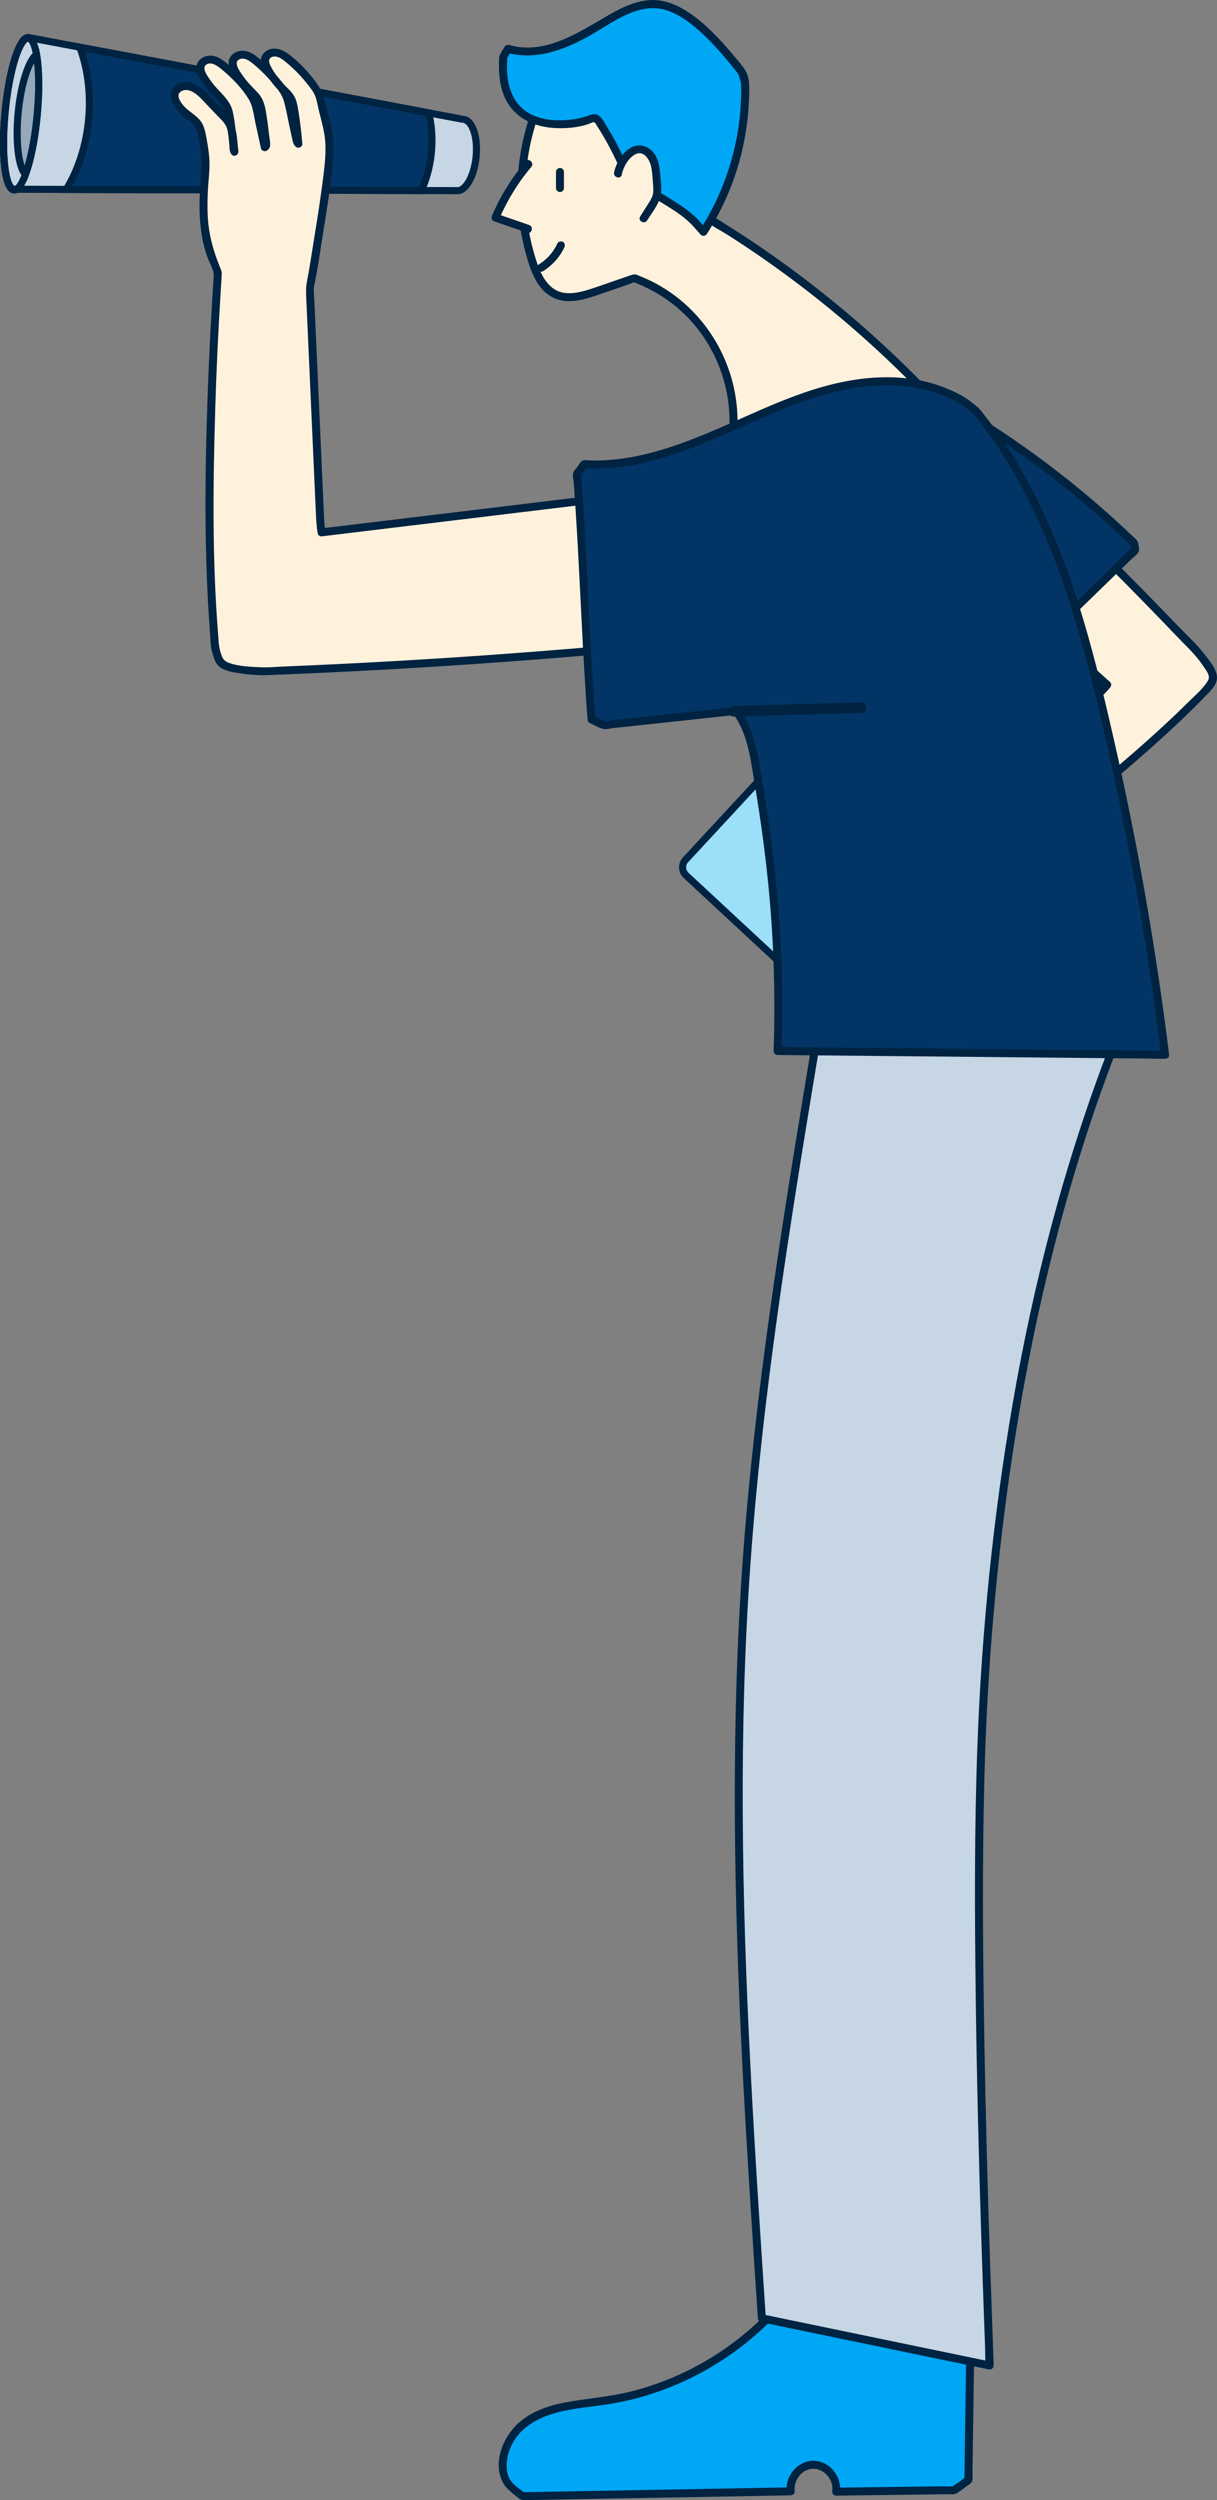 <?xml version="1.0" encoding="UTF-8"?>
<svg id="_レイヤー_2" xmlns="http://www.w3.org/2000/svg" width="343.317" height="704.956" viewBox="0 0 343.317 704.956">
  <rect x="0" y="0" width="343.317" height="704.956" fill="#808080" stroke="none"/>
  <defs>
    <style>
      .cls-1, .cls-2 {
        stroke-miterlimit: 10;
        stroke-width: 2px;
      }

      .cls-1, .cls-2, .cls-3, .cls-4, .cls-5, .cls-6 {
        stroke: #002342;
      }

      .cls-1, .cls-7, .cls-5 {
        fill: #c7d6e4;
      }

      .cls-2 {
        fill: none;
      }

      .cls-3, .cls-4, .cls-5, .cls-6 {
        stroke-miterlimit: 10;
        stroke-width: 2px;
      }

      .cls-3, .cls-8 {
        fill: #023566;
      }

      .cls-4 {
        fill: #9bdff9;
      }

      .cls-9 {
        fill: #00a7f5;
      }

      .cls-10 {
        fill: #002342;
      }

      .cls-11 {
        fill: #fff2dc;
      }

      .cls-6 {
        fill: #95a9ba;
      }
    </style>
  </defs>
  <g id="_レイヤー_24">
    <g>
      <g>
        <path class="cls-11" d="M274.519,159.157c11.194,10.05,26.628,23.897,37.823,33.947l-.718.898-31.286,30.047-2.82,1.632c-4.327,2.844-8.812,5.444-13.09,8.364-2.114,1.443-4.428,2.923-6.255,4.728-1.724,1.703-3.063,3.998-4.505,5.953-.323.438-.649.88-.88,1.373-.214.456-.343.946-.456,1.437-.517,2.229-.743,4.526-.671,6.813.038,1.216.192,2.52,1.395,3.251.101.061.219.104.335.123,1.291.206,1.716-.639,2.018-1.433.581-1.53.928-3.149,1.024-4.782.04-.686.039-1.386.252-2.039.233-.715.707-1.323,1.18-1.906,1.321-1.626,2.715-3.191,4.178-4.69l-.031.344c-1.393,1.888-2.786,3.776-4.178,5.665-.323.438-.649.88-.88,1.373-.214.456-.343.946-.456,1.437-.517,2.229-.743,4.526-.671,6.813.038,1.216.192,2.52,1.395,3.251.101.061.219.104.335.123,1.291.206,1.716-.639,2.018-1.433.581-1.53.928-3.149,1.024-4.782.04-.686.039-1.386.252-2.039.233-.715.707-1.323,1.18-1.906,1.321-1.626,2.715-3.191,4.178-4.69l.338.02c-1.393,1.888-2.786,3.776-4.178,5.665-.323.438-.649.88-.88,1.373-.214.456-.343.946-.456,1.437-.517,2.229-.743,4.526-.671,6.813.038,1.216.192,2.52,1.395,3.251.101.061.219.104.335.123,1.291.206,1.716-.639,2.018-1.433.581-1.53.928-3.149,1.024-4.782.04-.686.039-1.386.252-2.039.233-.715.707-1.323,1.18-1.906,1.321-1.626,2.715-3.191,4.178-4.69l.061-.214c-.696.803-1.392,1.606-2.088,2.409-.434.501-.876,1.014-1.115,1.633-.386.997-.202,2.166-.634,3.073-.203.427-.228.914-.124,1.375.42,1.858-.886,4.889,1.334,6.593.117.089.257.157.4.191,1.64.391,2.293-.751,2.587-1.837.186-.686.272-1.399.255-2.109-.026-1.103-.294-2.241.06-3.285.34-1.001,1.212-1.764,1.704-2.608.607-1.041,1.367-1.985,2.339-2.695,5.243-3.831,11.086-8.08,13.446-14.548l.19-.263,2.124-1.672c9.267-7.122,18.337-14.5,27.197-22.124,7.828-6.737,15.502-13.674,22.594-21.184l1.003-1.707c.396-1.08-.16-2.259-.755-3.243-.449-.743-.93-1.466-1.439-2.168l-1.432-1.892c-13.961-14.778-28.28-29.215-42.941-43.297"/>
        <path class="cls-10" d="M273.723,159.953c12.606,11.317,25.217,22.63,37.823,33.947v-1.591c-2.285,2.855-5.257,5.257-7.888,7.783-5.065,4.864-10.13,9.729-15.195,14.593-2.945,2.829-5.782,5.893-8.893,8.541.392-.333-.367.179-.595.311-.658.381-1.329.745-1.976,1.143-2.688,1.652-5.338,3.377-8.01,5.056-2.832,1.78-5.657,3.599-8.364,5.565-2.524,1.833-4.492,3.917-6.264,6.476-.924,1.334-2.124,2.684-2.73,4.196-.641,1.6-.848,3.467-1.002,5.174-.21,2.334-.643,6.893,2.463,7.659,3.26.803,4.037-3.752,4.332-5.968.116-.875.063-1.811.242-2.674.175-.848.746-1.503,1.279-2.154,1.232-1.505,2.54-2.946,3.894-4.342l-1.92-.795-.023.255c-.18-.207-.317-.115-.411.277-.324.305-.573.777-.836,1.133-.65.881-1.3,1.762-1.95,2.644-1.115,1.511-1.986,2.8-2.385,4.658-.436,2.033-.654,4.129-.622,6.208.023,1.504.169,3.064,1.304,4.172,1.007.982,2.686,1.126,3.736.114,1.079-1.04,1.449-2.988,1.707-4.378.166-.897.241-1.796.306-2.704.081-1.142.389-1.852,1.081-2.737,1.288-1.646,2.724-3.19,4.178-4.69l-.795.33.338.02-.971-1.693c-1.3,1.762-2.602,3.523-3.9,5.287-1.217,1.653-1.757,3.228-2.08,5.252-.431,2.702-1.413,8.048,1.726,9.594,3.594,1.77,4.614-4.023,4.859-6.231.112-1.016.003-2.11.48-3.042.446-.873,1.219-1.638,1.85-2.375.681-.795,1.38-1.575,2.097-2.339.494-.526,1.078-.971,1.281-1.683.296-1.037-1.127-1.963-1.88-1.095-1.07,1.235-2.429,2.464-3.213,3.91-.307.567-.445,1.168-.536,1.799-.127.885-.42,1.709-.556,2.577-.162,1.033.106,2.192.046,3.259-.074,1.319-.084,2.719.589,3.905,1.235,2.177,4.241,2.494,5.498.15.698-1.302.753-2.873.655-4.309-.048-.711-.167-1.463.072-2.155.298-.862,1.093-1.583,1.591-2.339,1.72-2.614,4.566-4.153,6.964-6.101,2.244-1.823,4.343-3.819,6.074-6.143.91-1.221,1.698-2.528,2.315-3.922.162-.367.286-.871.528-1.177.258-.326.749-.589,1.075-.846,2.336-1.838,4.699-3.642,7.033-5.482,11.704-9.222,23.223-18.773,34.077-28.99,2.734-2.574,5.418-5.202,8.027-7.902,1.396-1.445,3.292-3.229,3.047-5.441-.262-2.357-2.224-4.459-3.621-6.298-1.986-2.614-4.547-4.907-6.818-7.275-11.931-12.443-24.119-24.638-36.55-36.582-1.044-1.003-2.638.585-1.591,1.591,10.32,9.915,20.473,20.003,30.45,30.264,2.494,2.565,4.977,5.141,7.45,7.728,1.909,1.997,3.986,3.916,5.653,6.118.478.631.949,1.261,1.387,1.921.709,1.067,1.877,2.484,1.133,3.749-1.347,2.291-3.548,4.108-5.429,5.973-9.87,9.782-20.528,18.79-31.305,27.55-4.793,3.896-9.681,7.665-14.533,11.485-.455.358-.976.677-1.332,1.137-.413.534-.574,1.257-.864,1.863-.356.744-.761,1.463-1.208,2.157-1.495,2.319-3.471,4.291-5.56,6.075-1.227,1.048-2.506,2.032-3.802,2.993-1.207.895-2.493,1.706-3.46,2.873-.487.587-.854,1.233-1.282,1.859-.445.651-.996,1.22-1.353,1.93-.796,1.584-.259,3.185-.38,4.857-.041.57-.139,1.77-.699,2.147-.674.454-1.222-.347-1.428-.89-.434-1.143-.095-2.484-.093-3.671.001-.582-.211-1.237-.126-1.809.105-.71.407-1.396.495-2.132.237-1.989,1.916-3.365,3.174-4.816l-1.88-1.095c-.055.194-.903.904-1.161,1.183-.557.605-1.104,1.221-1.639,1.845-.869,1.014-1.885,2.062-2.428,3.298-.592,1.348-.405,2.87-.647,4.295-.107.633-.511,3.658-1.391,3.648-2.063-.024-.58-7.771-.336-8.794.38-1.594,1.382-2.756,2.337-4.052,1.021-1.385,2.043-2.769,3.064-4.154.545-.739-.207-1.647-.971-1.693-1.309-.078-2.182,1.393-2.976,2.272-1.103,1.222-2.298,2.471-3.192,3.858-.903,1.402-.79,2.91-.982,4.498-.085.7-.511,4.244-1.478,4.232-2.185-.026-.486-8.778-.025-9.883.644-1.544,2.014-2.946,3.001-4.285.818-1.109,2.148-2.335,2.274-3.744.089-.992-1.279-1.457-1.92-.795-1.042,1.074-2.054,2.175-3.028,3.311-.893,1.043-1.967,2.138-2.484,3.432-.527,1.316-.359,2.781-.591,4.16-.112.668-.502,3.666-1.391,3.648-2.073-.043-.585-7.754-.336-8.794.321-1.34,1.043-2.267,1.819-3.373.866-1.234,1.677-2.514,2.635-3.681,1.961-2.388,4.595-4.049,7.125-5.765,2.728-1.85,5.528-3.586,8.324-5.331,1.989-1.241,3.936-2.553,5.965-3.727.651-.377,1.36-.708,1.935-1.197,3.063-2.605,5.854-5.623,8.753-8.406,4.805-4.615,9.61-9.229,14.415-13.844l6.052-5.813c.95-.912,1.876-1.772,2.698-2.799.364-.454.492-1.15,0-1.591-12.606-11.317-25.217-22.63-37.823-33.947-1.075-.965-2.671.621-1.591,1.591h0l-.007.005Z"/>
      </g>
      <g>
        <path class="cls-8" d="M278.101,196.022c14.02-13.631,28.041-27.261,42.061-40.892l-.196-1.955c-14.782-14.293-31.126-26.828-48.633-37.299"/>
        <path class="cls-10" d="M278.897,196.818c12.654-12.302,25.308-24.605,37.962-36.907l2.317-2.253c.607-.59,1.839-1.388,2.072-2.229.178-.642-.042-1.614-.156-2.254-.148-.838-.881-1.329-1.474-1.895-.765-.731-1.534-1.457-2.307-2.179-1.435-1.34-2.885-2.663-4.349-3.971-5.972-5.335-12.183-10.4-18.602-15.187-7.226-5.389-14.726-10.404-22.458-15.038-1.245-.746-2.378,1.198-1.136,1.943,13.598,8.149,26.462,17.493,38.4,27.925,3.412,2.982,6.746,6.052,10.006,9.199l-.33-.795.196,1.955.33-.795c-14.02,13.631-28.041,27.261-42.061,40.892-1.04,1.011.552,2.601,1.591,1.591h0v-.002Z"/>
      </g>
      <path class="cls-4" d="M262.803,311.123l-69.25-64.302c-1.257-1.168-1.331-3.135-.165-4.393l42.715-46.098c1.166-1.259,3.131-1.333,4.389-.165l69.25,64.302c1.257,1.168,1.331,3.135.165,4.393l-42.715,46.098c-1.166,1.259-3.131,1.333-4.389.165Z"/>
      <g>
        <ellipse class="cls-1" cx="5.959" cy="32.167" rx="21.49" ry="4.545" transform="translate(-26.626 35.069) rotate(-84.593)"/>
        <path class="cls-5" d="M130.743,33.672L7.984,10.573c-2.499-.237-5.431,9.149-6.55,20.965-1.119,11.816,0,21.587,2.499,21.824l124.908.395c2.499.237,4.95-4.067,5.475-9.613.525-5.546-1.075-10.235-3.574-10.472h.001Z"/>
        <path class="cls-6" d="M10.483,32.596c.66-6.976.54-13.238-.183-17.247-2.246,1.748-4.416,8.416-5.186,16.547-.78,8.238.134,15.273,2.063,17.311,1.417-3.82,2.662-9.81,3.306-16.611Z"/>
        <path class="cls-3" d="M24.985,33.772c-.708,7.479-2.989,14.241-6.279,19.636l100.154.317c1.458-3.171,2.463-6.83,2.837-10.779.374-3.947.078-7.732-.759-11.12L22.505,13.305c2.218,5.917,3.188,12.989,2.48,20.467Z"/>
        <ellipse class="cls-2" cx="5.959" cy="32.167" rx="21.49" ry="4.545" transform="translate(-26.626 35.069) rotate(-84.593)"/>
      </g>
      <g>
        <path class="cls-11" d="M168.915,140.665c-23.148,2.793-55.053,6.652-78.202,9.445l-.311-1.756c-1.005-22.41-2.011-44.82-3.016-67.23l.982-4.96c1.111-7.958,2.667-15.85,3.639-23.828.48-3.942,1.121-8.156.887-12.134-.221-3.753-1.527-7.662-2.329-11.343-.18-.825-.362-1.657-.7-2.431-.312-.715-.752-1.367-1.207-2.001-2.068-2.882-4.511-5.494-7.249-7.747-1.057-.87-2.232-1.718-3.593-1.864s-2.917.681-3.1,2.039c-.104.771.237,1.528.601,2.215,1.187,2.242,2.719,4.302,4.523,6.084.757.748,1.574,1.462,2.117,2.378.594,1.003.818,2.177,1.013,3.326.544,3.203.941,6.431,1.192,9.67l-.369-.387c-.776-3.556-1.551-7.112-2.327-10.667-.18-.825-.362-1.657-.7-2.431-.312-.715-.752-1.367-1.207-2.001-2.068-2.882-4.511-5.494-7.249-7.747-1.057-.87-2.232-1.718-3.593-1.864s-2.917.681-3.1,2.039c-.104.771.237,1.528.601,2.215,1.187,2.242,2.719,4.302,4.523,6.084.757.748,1.574,1.462,2.117,2.378.594,1.003.818,2.177,1.013,3.326.544,3.203.941,6.431,1.192,9.67l-.369.374c-.776-3.556-1.551-7.112-2.327-10.667-.18-.825-.362-1.657-.7-2.431-.312-.715-.752-1.367-1.207-2.001-2.068-2.882-4.511-5.494-7.249-7.747-1.057-.87-2.232-1.718-3.593-1.864s-2.917.681-3.1,2.039c-.104.771.237,1.528.601,2.215,1.187,2.242,2.719,4.302,4.523,6.084.757.748,1.574,1.462,2.117,2.378.594,1.003.818,2.177,1.013,3.326.544,3.203.941,6.431,1.192,9.67l.187.29c-.224-1.633-.447-3.266-.671-4.9-.139-1.018-.286-2.06-.762-2.97-.355-.679-.876-1.254-1.395-1.817-1.862-2.02-3.769-3.997-5.72-5.931-1.214-1.204-2.53-2.438-4.192-2.838s-3.735.397-4.121,2.064c-.246,1.066.24,2.164.844,3.075.609.918,1.351,1.747,2.195,2.454,1.311,1.096,2.911,1.947,3.765,3.429.467.81.667,1.744.841,2.663.629,3.313,1.251,6.823.964,10.184-.705,8.268-1.126,17.104,2.063,24.956.492,1.211.984,2.422,1.475,3.633l-.211,3.948c-1.178,18.096-1.855,36.225-2.032,54.359-.156,16.024.081,32.071,1.578,48.025l.963,2.916c.852,1.566,2.795,2.123,4.549,2.434,1.324.235,2.658.414,3.997.537l3.667.263c31.482-1.189,62.936-3.143,94.323-5.861"/>
        <path class="cls-10" d="M168.915,139.54c-20.608,2.486-41.215,4.979-61.822,7.467-5.46.659-10.919,1.319-16.379,1.977l1.085.826c-.378-2.133-.397-4.271-.494-6.437l-.447-9.96c-.298-6.64-.596-13.28-.894-19.92-.29-6.474-.581-12.948-.871-19.422l-.447-9.96c-.045-1.004-.196-2.05-.106-3.034.061-.668.268-1.356.399-2.015.936-4.725,1.568-9.51,2.347-14.264,1.007-6.143,1.982-12.316,2.559-18.516.284-3.049.324-6.077-.189-9.104-.515-3.045-1.4-6.026-2.096-9.032-.634-2.739-2.227-4.844-4.008-6.966-1.84-2.192-3.916-4.282-6.223-5.987-2.018-1.491-4.939-2.313-6.894-.225-2.048,2.188.112,5.262,1.449,7.196.855,1.237,1.813,2.408,2.864,3.485,1.156,1.184,2.306,2.134,2.782,3.789,1.013,3.521,1.219,7.453,1.509,11.089l1.92-.795c-.428-.449-.391-1.32-.556-2.073-.264-1.212-.529-2.424-.793-3.637-.495-2.269-.803-4.703-1.601-6.888-.707-1.936-2.113-3.601-3.414-5.169-1.416-1.706-2.969-3.296-4.642-4.751-1.457-1.267-3.082-2.685-5.084-2.89-1.512-.155-3.193.489-3.969,1.857-.962,1.696-.015,3.49.865,4.993,1.078,1.842,2.394,3.563,3.886,5.089.766.783,1.676,1.496,2.239,2.449.664,1.123.814,2.514,1.02,3.779.467,2.868.801,5.753,1.032,8.65l.33-.795-.369.374,1.88.496c-.546-2.505-1.093-5.01-1.639-7.516-.462-2.12-.726-4.438-1.759-6.375-.998-1.87-2.491-3.589-3.899-5.16-1.47-1.64-3.07-3.181-4.795-4.552-1.462-1.161-3.217-2.228-5.162-1.869-1.545.285-2.999,1.448-3.13,3.099-.151,1.898,1.268,3.831,2.292,5.311,1.179,1.703,2.572,3.156,4.022,4.624,1.971,1.996,2.098,4.845,2.465,7.498.197,1.429.363,2.862.5,4.298.089.928-.01,1.995.508,2.8.733,1.139,2.223.353,2.056-.867-.341-2.488-.33-5.423-1.361-7.741-.966-2.172-3.127-3.935-4.751-5.615-2.628-2.717-6.462-7.664-10.819-5.515-4.745,2.34-.69,7.667,2.034,9.736.851.646,1.787,1.242,2.455,2.091.748.95.925,2.168,1.143,3.324.5,2.654.956,5.339.907,8.05-.045,2.519-.38,5.036-.488,7.554s-.121,5.053.055,7.572c.172,2.453.508,4.908,1.103,7.296.303,1.218.674,2.419,1.119,3.593.474,1.249,1.2,2.511,1.534,3.801.254.98.033,2.226-.024,3.292-.103,1.917-.237,3.832-.352,5.748-.336,5.595-.624,11.193-.864,16.793-.961,22.395-1.465,44.919-.256,67.313.151,2.804.334,5.605.552,8.405.152,1.943.077,4.065.691,5.925.371,1.125.614,2.391,1.421,3.298,1.386,1.558,3.571,1.987,5.534,2.297,2.811.443,5.724.744,8.571.634,5.634-.217,11.266-.459,16.897-.725,22.526-1.064,45.033-2.52,67.508-4.368,2.809-.231,5.618-.468,8.427-.711,1.432-.124,1.445-2.375,0-2.25-21.393,1.85-42.816,3.35-64.259,4.493-5.381.287-10.764.551-16.147.793-2.65.119-5.301.233-7.952.341-2.069.084-4.191.311-6.259.213-2.948-.14-6.231-.223-9.013-1.218-1.674-.599-1.916-1.453-2.416-2.968-.56-1.697-.571-3.481-.713-5.26-1.69-21.221-1.433-42.594-.787-63.855.325-10.711.825-21.417,1.499-32.111.083-1.316.162-2.632.232-3.948.03-.559.084-1.122.09-1.682.008-.706-.314-1.304-.578-1.954-1.898-4.673-3.126-9.231-3.373-14.294-.119-2.449-.074-4.903.052-7.351.122-2.373.454-4.753.448-7.129-.006-2.441-.387-4.876-.821-7.272-.377-2.081-.725-4.101-2.276-5.661s-3.499-2.503-4.777-4.349c-.555-.802-1.296-2.046-.564-2.964.6-.752,1.779-.874,2.642-.64,2.226.603,4.012,2.979,5.556,4.559.847.867,1.685,1.742,2.515,2.625.816.869,1.835,1.751,2.375,2.831.556,1.112.616,2.47.782,3.681.179,1.307.358,2.613.537,3.92l2.056-.867c-.235-.365-.149-1.118-.201-1.664-.108-1.132-.235-2.262-.379-3.39-.244-1.906-.477-3.837-.889-5.715-.803-3.665-4.126-5.655-6.146-8.625-.659-.969-2.69-3.452-1.464-4.511,1.482-1.281,3.595.476,4.711,1.415,2.81,2.363,5.61,5.193,7.489,8.374,1.107,1.874,1.32,4.322,1.777,6.42.529,2.424,1.058,4.849,1.586,7.273.182.837,1.309,1.075,1.88.496.355-.36.642-.634.698-1.169.112-1.063-.201-2.338-.317-3.396-.241-2.198-.537-4.394-.915-6.573-.337-1.946-.911-3.613-2.281-5.074-1.323-1.411-2.705-2.69-3.827-4.282-.734-1.042-3.098-3.896-1.562-4.949,1.711-1.173,3.873.894,5.073,1.938,1.561,1.358,3.018,2.834,4.357,4.411,1.282,1.511,2.745,3.182,3.314,5.118.695,2.365,1.093,4.848,1.619,7.256.264,1.212.529,2.424.793,3.637.197.903.302,1.445.923,2.096.639.671,1.999.19,1.92-.795-.24-3.015-.594-6.02-1.073-9.007-.205-1.28-.39-2.576-.904-3.775-.533-1.245-1.437-2.171-2.389-3.107-1.87-1.84-3.574-3.935-4.723-6.31-.571-1.181-.339-2.268,1.13-2.391,1.371-.115,2.65,1.004,3.624,1.822,2.147,1.805,4.116,3.836,5.844,6.046.795,1.016,1.67,2.099,2.139,3.314.523,1.357.721,2.864,1.073,4.272.705,2.827,1.538,5.666,1.744,8.586.204,2.888-.074,5.792-.413,8.658-.73,6.188-1.697,12.331-2.704,18.479-.665,4.062-1.231,8.131-2.03,12.168-.328,1.657-.288,3.116-.212,4.829l.424,9.462c.279,6.225.559,12.45.838,18.675l.938,20.916.469,10.458c.103,2.29.164,4.531.564,6.786.077.434.633.88,1.085.826,20.608-2.486,41.215-4.979,61.822-7.467,5.46-.659,10.919-1.319,16.379-1.977,1.42-.171,1.437-2.423,0-2.25h.004Z"/>
      </g>
      <g>
        <path class="cls-9" d="M273.755,658.882c-.191,13.472-.381,26.944-.572,40.416l-4.022,2.819c-11.1.143-22.201.286-33.301.429.635-3.698-2.598-7.564-6.346-7.59s-7.033,3.796-6.449,7.502c-25.23.455-50.461.91-75.691,1.364l-3.659-2.99c-4.51-5.923-.437-15.044,5.964-18.839s14.196-4.027,21.547-5.173c20.229-3.155,39.115-14.255,51.723-30.402l50.806,12.465h0Z"/>
        <path class="cls-10" d="M272.63,658.882c-.191,13.472-.381,26.944-.572,40.416l.557-.971c-1.194.837-2.36,1.766-3.604,2.526-.092.056-.203.174-.306.214-.258.101.071-.09-.042-.068-.931.18-2.032.026-2.982.038-1.988.026-3.976.051-5.964.077-7.953.102-15.905.205-23.858.307l1.085,1.424c.614-4.383-2.695-8.836-7.261-9.008-4.464-.168-8.294,4.257-7.744,8.621l1.125-1.125c-19.67.355-39.34.709-59.009,1.064-5.561.1-11.121.2-16.682.301l.795.33c-1.191-.973-2.661-1.883-3.679-3.03-2.118-2.384-1.792-6.326-.799-9.083,2.705-7.51,10.282-10.323,17.537-11.563,4.064-.694,8.18-1.036,12.238-1.774,3.742-.68,7.436-1.632,11.043-2.837,7.185-2.4,14.051-5.773,20.335-10.005,7.162-4.824,13.568-10.728,18.901-17.522l-1.095.289c5.722,1.404,11.443,2.807,17.165,4.211,9.12,2.237,18.24,4.475,27.36,6.712,2.094.514,4.188,1.027,6.282,1.541,1.406.345,2.006-1.824.598-2.17-5.722-1.404-11.443-2.807-17.165-4.211-9.12-2.237-18.24-4.475-27.36-6.712-2.094-.514-4.188-1.027-6.282-1.541-.356-.087-.85-.022-1.095.289-7.415,9.446-16.887,17.144-27.617,22.532-5.424,2.723-11.153,4.833-17.05,6.271-6.037,1.472-12.228,1.83-18.311,3.022-5.654,1.108-11.279,3.232-14.914,7.911-2.962,3.813-4.696,9.157-2.772,13.822.731,1.771,1.736,2.699,3.164,3.866.562.459,1.12.922,1.685,1.377.892.72,1.927.509,3.027.489,7.636-.138,15.271-.275,22.907-.413,16.931-.305,33.862-.61,50.793-.916.551-.01,1.203-.511,1.125-1.125-.385-3.047,1.941-6.284,5.154-6.373,3.108-.087,5.859,3.104,5.43,6.162-.098.7.278,1.434,1.085,1.424,5.964-.077,11.929-.154,17.893-.23,2.982-.038,5.964-.077,8.947-.115,1.408-.018,2.817-.036,4.225-.054.912-.012,2.094.19,2.917-.261,1.064-.583,2.047-1.434,3.041-2.131.282-.198.591-.379.856-.6.908-.756.587-2.148.602-3.226.085-5.988.169-11.975.254-17.963.095-6.736.191-13.472.286-20.208.02-1.448-2.229-1.449-2.25,0h.001Z"/>
      </g>
      <g>
        <path class="cls-7" d="M314.121,295.155c-22.857,59.024-33.171,122.317-36.74,185.52s2.028,187.464,1.794,186.294l-64.255-13.304c-4.613-69.459-9.226-139.163-4.631-208.623,3.416-51.635,11.901-102.784,20.373-153.832l83.459,3.945Z"/>
        <path class="cls-10" d="M313.036,294.856c-12.632,32.695-21.483,66.748-27.422,101.269-5.441,31.625-8.684,63.714-9.877,95.78-.881,23.686-.786,47.409-.484,71.105.289,22.743.856,45.483,1.579,68.216.249,7.827.518,15.654.801,23.48.092,2.536.185,5.073.277,7.609.048,1.329-.06,2.772.139,4.088.153,1.013-.484.121.562-.398l1.539.404.111.261c-.087-.359-.418-.71-.786-.786-7.211-1.493-14.422-2.986-21.634-4.479-11.565-2.395-23.13-4.789-34.695-7.184-2.642-.547-5.284-1.094-7.927-1.641l.826,1.085c-3.142-47.309-6.283-94.66-6.516-142.092-.117-23.675.498-47.36,2.192-70.977,1.693-23.602,4.416-47.12,7.686-70.552,3.663-26.247,8.002-52.393,12.34-78.535l-1.085.826c9.422.445,18.844.891,28.267,1.336,14.949.707,29.897,1.413,44.846,2.12,3.449.163,6.898.326,10.346.489,1.447.068,1.444-2.182,0-2.25-9.422-.445-18.844-.891-28.267-1.336-14.949-.707-29.897-1.413-44.846-2.12-3.449-.163-6.898-.326-10.346-.489-.448-.021-1.008.361-1.085.826-7.717,46.494-15.443,93.06-19.36,140.061-3.956,47.47-3.438,95.154-1.211,142.698,1.25,26.685,3.018,53.341,4.788,79.996.031.47.325.981.826,1.085,7.211,1.493,14.422,2.986,21.634,4.479,11.565,2.395,23.13,4.789,34.695,7.184,2.642.547,5.284,1.094,7.927,1.641l-.786-.786c.01.04.098.239.116.277.276.574,1.031.655,1.539.404.83-.411.544-1.895.519-2.629-.059-1.788-.126-3.575-.192-5.362-.248-6.795-.492-13.591-.719-20.387-.729-21.772-1.321-43.55-1.685-65.332-.406-24.269-.596-48.557.023-72.824.78-30.588,3.389-61.182,7.954-91.439,5.242-34.75,13.253-69.144,25.021-102.284,1.456-4.1,2.972-8.179,4.54-12.237.522-1.352-1.652-1.937-2.17-.598v-.002Z"/>
      </g>
      <g>
        <path class="cls-11" d="M206.569,124.238c1.264-9.327-.668-19.058-5.399-27.193-4.73-8.134-12.23-14.621-20.956-18.127l-1.2-.502c-3.53,1.216-7.059,2.432-10.589,3.648-3.91,1.347-8.336,2.669-12.031.811-3.248-1.634-4.928-5.263-6.071-8.717-4.584-13.857-4.273-29.283.868-42.943l1.095-1.041c14.193-.612,28.386-1.225,42.579-1.837l.819.794c.499,10.818,1.819,21.598,3.946,32.217l1.556,1.001c20.909,12.802,40.254,28.161,57.467,45.627l-52.084,16.262h0Z"/>
        <path class="cls-10" d="M207.694,124.238c2.342-17.995-6.947-36.012-23.004-44.48-1.552-.819-3.16-1.499-4.777-2.175-.824-.345-1.238-.237-2.119.066-1.304.449-2.609.899-3.913,1.348-2.395.825-4.78,1.687-7.191,2.463-2.277.733-4.682,1.388-7.097,1.168-4.604-.42-6.81-4.684-8.127-8.597-1.553-4.616-2.553-9.429-2.986-14.279-.481-5.382-.308-10.844.574-16.176.449-2.717,1.07-5.406,1.864-8.044.332-1.105.678-2.706,1.151-3.576.109-.2.713-.702,1.013-.987l-.795.33c14.193-.612,28.386-1.225,42.579-1.837l-.795-.33.819.794-.33-.795c.363,7.691,1.129,15.357,2.298,22.967.294,1.917.615,3.83.961,5.739.228,1.254.216,3.655,1.275,4.502,1.956,1.566,4.36,2.726,6.468,4.073,12.139,7.76,23.718,16.388,34.62,25.807,6.111,5.279,12.004,10.805,17.676,16.552l.496-1.88c-5.868,1.832-11.737,3.665-17.605,5.497-9.351,2.92-18.701,5.839-28.052,8.759-2.142.669-4.285,1.338-6.427,2.007-1.378.43-.79,2.603.598,2.17,5.868-1.832,11.737-3.665,17.605-5.497,9.351-2.92,18.701-5.839,28.052-8.759,2.142-.669,4.285-1.338,6.427-2.007.804-.251,1.106-1.263.496-1.88-14.458-14.648-30.39-27.829-47.497-39.274-3.869-2.589-7.839-5.012-11.753-7.529l.517.672c-1.59-7.988-2.738-16.058-3.408-24.176-.159-1.933-.293-3.868-.4-5.805-.082-1.482.022-2.528-1.201-3.483-1.034-.807-3.042-.279-4.307-.224l-6.436.278c-8.252.356-16.503.712-24.755,1.068l-5.941.256c-.766.033-1.853-.128-2.548.239-.288.152-.547.479-.775.696-.913.868-1.186,1.929-1.586,3.121-.616,1.835-1.148,3.698-1.594,5.581-1.705,7.194-2.204,14.687-1.448,22.042.361,3.506.984,6.987,1.898,10.391.831,3.091,1.79,6.348,3.582,9.039,1.732,2.601,4.236,4.394,7.385,4.762,3.425.399,6.813-.746,10.004-1.844,1.842-.634,3.683-1.269,5.525-1.903.921-.317,1.842-.634,2.762-.952.906-.312,1.137-.679,1.844-.383,2.773,1.16,5.435,2.482,7.943,4.148,13.238,8.794,20.231,24.621,18.186,40.338-.186,1.432,2.065,1.418,2.25,0h0Z"/>
      </g>
      <g>
        <path class="cls-8" d="M328.684,297.393c-4.103-33.226-10.092-66.219-17.93-98.766-7.097-29.468-16.177-59.48-35.495-82.823l-2.289-1.833c-10.396-7.118-24.105-7.701-36.388-4.909-12.282,2.792-23.629,8.594-35.221,13.525s-23.94,9.085-36.509,8.274l-2.068,2.77c1.367,16.527,2.735,52.714,4.102,69.241l3.583,1.567c12.355-1.327,24.71-2.653,37.065-3.98,0,0,3.718,3.828,5.427,14.08,1.216,7.297,2.432,14.595,3.421,21.927,2.672,19.827,3.67,39.88,2.98,59.874l109.322,1.053h0Z"/>
        <path class="cls-10" d="M329.809,297.393c-3.703-29.923-8.902-59.655-15.62-89.049-5.884-25.743-12.48-51.962-25.622-75.102-3.16-5.564-6.707-10.899-10.658-15.932-.676-.861-1.32-1.812-2.143-2.532-.614-.537-1.275-1.041-1.921-1.539-2.182-1.68-4.771-2.913-7.321-3.923-11.928-4.73-25.389-3.2-37.331.611-13.585,4.336-26.06,11.482-39.587,15.971-6.803,2.258-13.884,3.874-21.081,3.938-.765.007-1.529-.003-2.293-.03-.725-.026-1.578-.264-2.174.26-.505.444-.886,1.179-1.284,1.712-.345.462-.919.986-1.074,1.555-.232.848.102,2.08.167,2.946,1.503,20.229,2.095,40.515,3.462,60.752.132,1.948.273,3.895.433,5.841.03.367.185.809.557.971,1.219.533,2.555,1.39,3.852,1.681.866.194,2.137-.157,3.017-.252l3.212-.345,6.178-.663c8.319-.893,16.638-1.786,24.957-2.68l-.795-.33c.416.433.602.739,1.024,1.416.947,1.519,1.68,3.164,2.275,4.849,1.036,2.932,1.613,5.962,2.122,9.021.607,3.649,1.21,7.298,1.78,10.953,2.261,14.499,3.751,29.094,4.278,43.761.3,8.359.301,16.726.018,25.085-.021.612.532,1.119,1.125,1.125,3.621.035,7.241.07,10.862.105,8.697.084,17.393.167,26.09.251,10.524.101,21.048.203,31.572.304,9.103.088,18.205.175,27.308.263,3.003.029,6.006.058,9.01.087,1.417.014,2.873.126,4.289.041.063-.004.128.001.192.002,1.448.014,1.449-2.236,0-2.25-3.621-.035-7.241-.07-10.862-.105-8.697-.084-17.393-.167-26.09-.251-10.524-.101-21.048-.203-31.572-.304-9.103-.088-18.205-.175-27.308-.263l-9.01-.087c-1.351-.013-2.95-.267-4.289-.041-.06.01-.131-.001-.192-.002l1.125,1.125c.728-21.505-.502-43.033-3.603-64.324-.782-5.368-1.663-10.722-2.554-16.073-.672-4.038-1.524-8.002-3.219-11.749-.652-1.442-1.482-3.338-2.692-4.433-.182-.165-.325-.307-.584-.386-.509-.155-1.26.063-1.782.119l-2.224.239-8.154.876c-6.095.654-12.19,1.309-18.286,1.963l-4.448.478c-.602.065-1.542.29-1.949.312-.002,0-.135.003-.356-.068-1.083-.35-2.137-.935-3.182-1.391l.557.971c-1.665-20.235-2.208-40.556-3.5-60.816-.149-2.34-.307-4.679-.489-7.016-.026-.331.05-1.571-.253-.859.117-.276.412-.552.59-.791l1.464-1.961-.971.557c21.117,1.261,39.644-10.405,58.651-17.674,9.122-3.489,18.686-6.022,28.526-5.641,7.766.301,16.363,2.447,22.264,7.793,1.495,1.354,2.692,3.27,3.89,4.889,1.374,1.857,2.694,3.755,3.961,5.686,2.57,3.918,4.924,7.976,7.084,12.134,4.405,8.48,7.996,17.357,11.064,26.4,6.486,19.116,10.939,38.949,15.083,58.682,4.527,21.557,8.256,43.284,11.155,65.119.355,2.671.696,5.344,1.027,8.018.176,1.418,2.428,1.436,2.25,0h.002Z"/>
      </g>
      <g>
        <path class="cls-9" d="M196.494,63.148c-4.907-5.576-13.886-8.261-18.513-14.222l-1.858-1.182c-1.965-4.729-4.385-9.268-7.216-13.534-1.088-1.639-1.815-.636-4.039-.06-2.508.65-5.129.926-7.718.855-3.894-.106-7.936-1.117-10.797-3.763-4.05-3.746-4.856-9.876-4.323-15.37l1.313-2.104c7.048,2.129,14.627-.56,21.149-3.979,6.789-3.559,14.786-10.448,23.022-8.236,8.428,2.263,16.609,12.214,21.759,18.78l.901,2.639c.501,14.883-3.646,29.889-11.717,42.399l-1.963-2.222h0Z"/>
        <path class="cls-10" d="M197.29,62.352c-3.232-3.598-7.618-5.848-11.638-8.423-1.997-1.279-3.952-2.647-5.611-4.353-.597-.614-1.069-1.336-1.785-1.809-.515-.34-1.043-.663-1.564-.995l.517.672c-1.727-4.123-3.741-8.109-6.107-11.903-.785-1.259-1.657-3.284-3.388-3.346-.583-.021-1.122.186-1.66.38-1,.36-2.001.639-3.046.843-4.185.817-9.012.796-12.939-1.05-3.696-1.737-5.813-5.083-6.629-8.996-.425-2.036-.497-4.137-.381-6.209.014-.247.038-.494.05-.741.025-.506-.143.154-.042-.086.094-.223.27-.433.398-.638l.851-1.363-1.27.517c8.345,2.404,17.099-1.148,24.249-5.343,6.438-3.777,13.691-9.344,21.518-6.354,3.506,1.34,6.575,3.765,9.3,6.293,2.824,2.618,5.382,5.514,7.819,8.491.551.674,1.096,1.352,1.637,2.034.237.298.498.588.712.902-.203-.298-.041-.101.034.124.38,1.147.748,2.065.766,3.271.068,4.379-.257,8.767-.989,13.085-1.655,9.762-5.264,19.11-10.606,27.445l1.767-.228-1.963-2.222c-.961-1.087-2.547.509-1.591,1.591l1.963,2.222c.5.566,1.399.347,1.767-.228,4.888-7.628,8.387-16.137,10.264-25.001.919-4.338,1.464-8.764,1.608-13.196.087-2.67.35-5.853-1.233-8.204-1.019-1.514-2.308-2.915-3.479-4.314-1.274-1.522-2.584-3.013-3.951-4.453-2.756-2.903-5.761-5.659-9.178-7.77-3.146-1.944-6.73-3.282-10.478-2.945-4.054.365-7.787,2.18-11.268,4.184-8.403,4.839-17.87,11.383-28.073,8.444-.489-.141-1.008.097-1.27.517-.391.627-.814,1.242-1.176,1.885-.54.96-.421,2.306-.434,3.385-.034,2.801.309,5.684,1.332,8.306,2.307,5.91,7.721,8.817,13.845,9.29,3.371.261,7.073-.029,10.276-1.161.293-.103.967-.491,1.291-.449.4.052.68.698.925,1.076.982,1.517,1.913,3.067,2.79,4.647.804,1.448,1.563,2.922,2.276,4.417.389.816.764,1.638,1.125,2.467.294.676.442,1.272,1.037,1.716.535.399,1.237.648,1.728,1.099.315.289.613.818.941,1.162.57.597,1.18,1.156,1.814,1.685,4.908,4.099,11.239,6.408,15.558,11.217.97,1.08,2.557-.516,1.591-1.591v.004Z"/>
      </g>
      <g>
        <path class="cls-11" d="M174.32,48.938c.253-1.507,1.058-2.974,1.994-4.216.983-1.306,2.301-2.576,3.933-2.643,1.559-.064,2.981,1.041,3.736,2.408s.966,2.96,1.119,4.514c.115,1.167.205,2.336.27,3.507.052.945.087,1.909-.16,2.823-.247.912-.76,1.725-1.267,2.522-.791,1.245-1.582,2.49-2.373,3.735"/>
        <path class="cls-10" d="M175.404,49.237c.408-2.104,1.836-4.68,3.801-5.718,2.319-1.226,3.984,1.348,4.44,3.29.276,1.176.36,2.392.457,3.593.103,1.274.274,2.606.157,3.883-.115,1.253-.828,2.278-1.484,3.311-.725,1.141-1.45,2.282-2.175,3.424-.779,1.226,1.168,2.356,1.943,1.136,1.68-2.644,3.978-5.301,3.991-8.58.006-1.63-.168-3.29-.341-4.908-.17-1.587-.415-3.168-1.162-4.6-1.309-2.511-4.199-3.884-6.836-2.554-2.509,1.265-4.44,4.446-4.96,7.126-.275,1.415,1.894,2.02,2.17.598h0Z"/>
      </g>
      <g>
        <path class="cls-11" d="M149.071,46.297c-3.836,4.508-6.982,9.603-9.296,15.053,3.063,1.058,6.126,2.115,9.19,3.173"/>
        <path class="cls-10" d="M148.275,45.501c-3.896,4.604-7.099,9.734-9.472,15.281-.296.693-.078,1.394.672,1.653,3.063,1.058,6.126,2.115,9.19,3.173,1.372.474,1.961-1.699.598-2.17-3.063-1.058-6.126-2.115-9.19-3.173l.672,1.653c2.294-5.362,5.352-10.372,9.12-14.826.93-1.099-.654-2.698-1.591-1.591h.001Z"/>
      </g>
      <path class="cls-10" d="M153.196,76.462c2.587-1.61,4.716-3.956,6.009-6.72.249-.532.167-1.238-.404-1.539-.498-.263-1.273-.165-1.539.404-.299.639-.641,1.257-1.028,1.848-.184.281-.379.555-.58.824.096-.128.01-.012-.04.051-.052.066-.105.131-.158.196-.117.143-.238.283-.36.421-.457.515-.95.998-1.474,1.445-.128.109-.258.215-.389.32-.25.201.099-.069-.051.04-.068.049-.134.101-.202.15-.299.218-.606.423-.92.618-.499.311-.739,1.019-.404,1.539.323.501,1.005.736,1.539.404h.001Z"/>
      <path class="cls-10" d="M156.841,48.484v4.537c0,.588.517,1.152,1.125,1.125s1.125-.494,1.125-1.125v-4.537c0-.588-.517-1.152-1.125-1.125s-1.125.494-1.125,1.125h0Z"/>
      <path class="cls-10" d="M206.966,202.026c12.016-.33,24.032-.661,36.047-.991,1.927-.053,1.934-3.053,0-3-12.016.33-24.032.661-36.047.991-1.927.053-1.934,3.053,0,3h0Z"/>
    </g>
  </g>
</svg>
